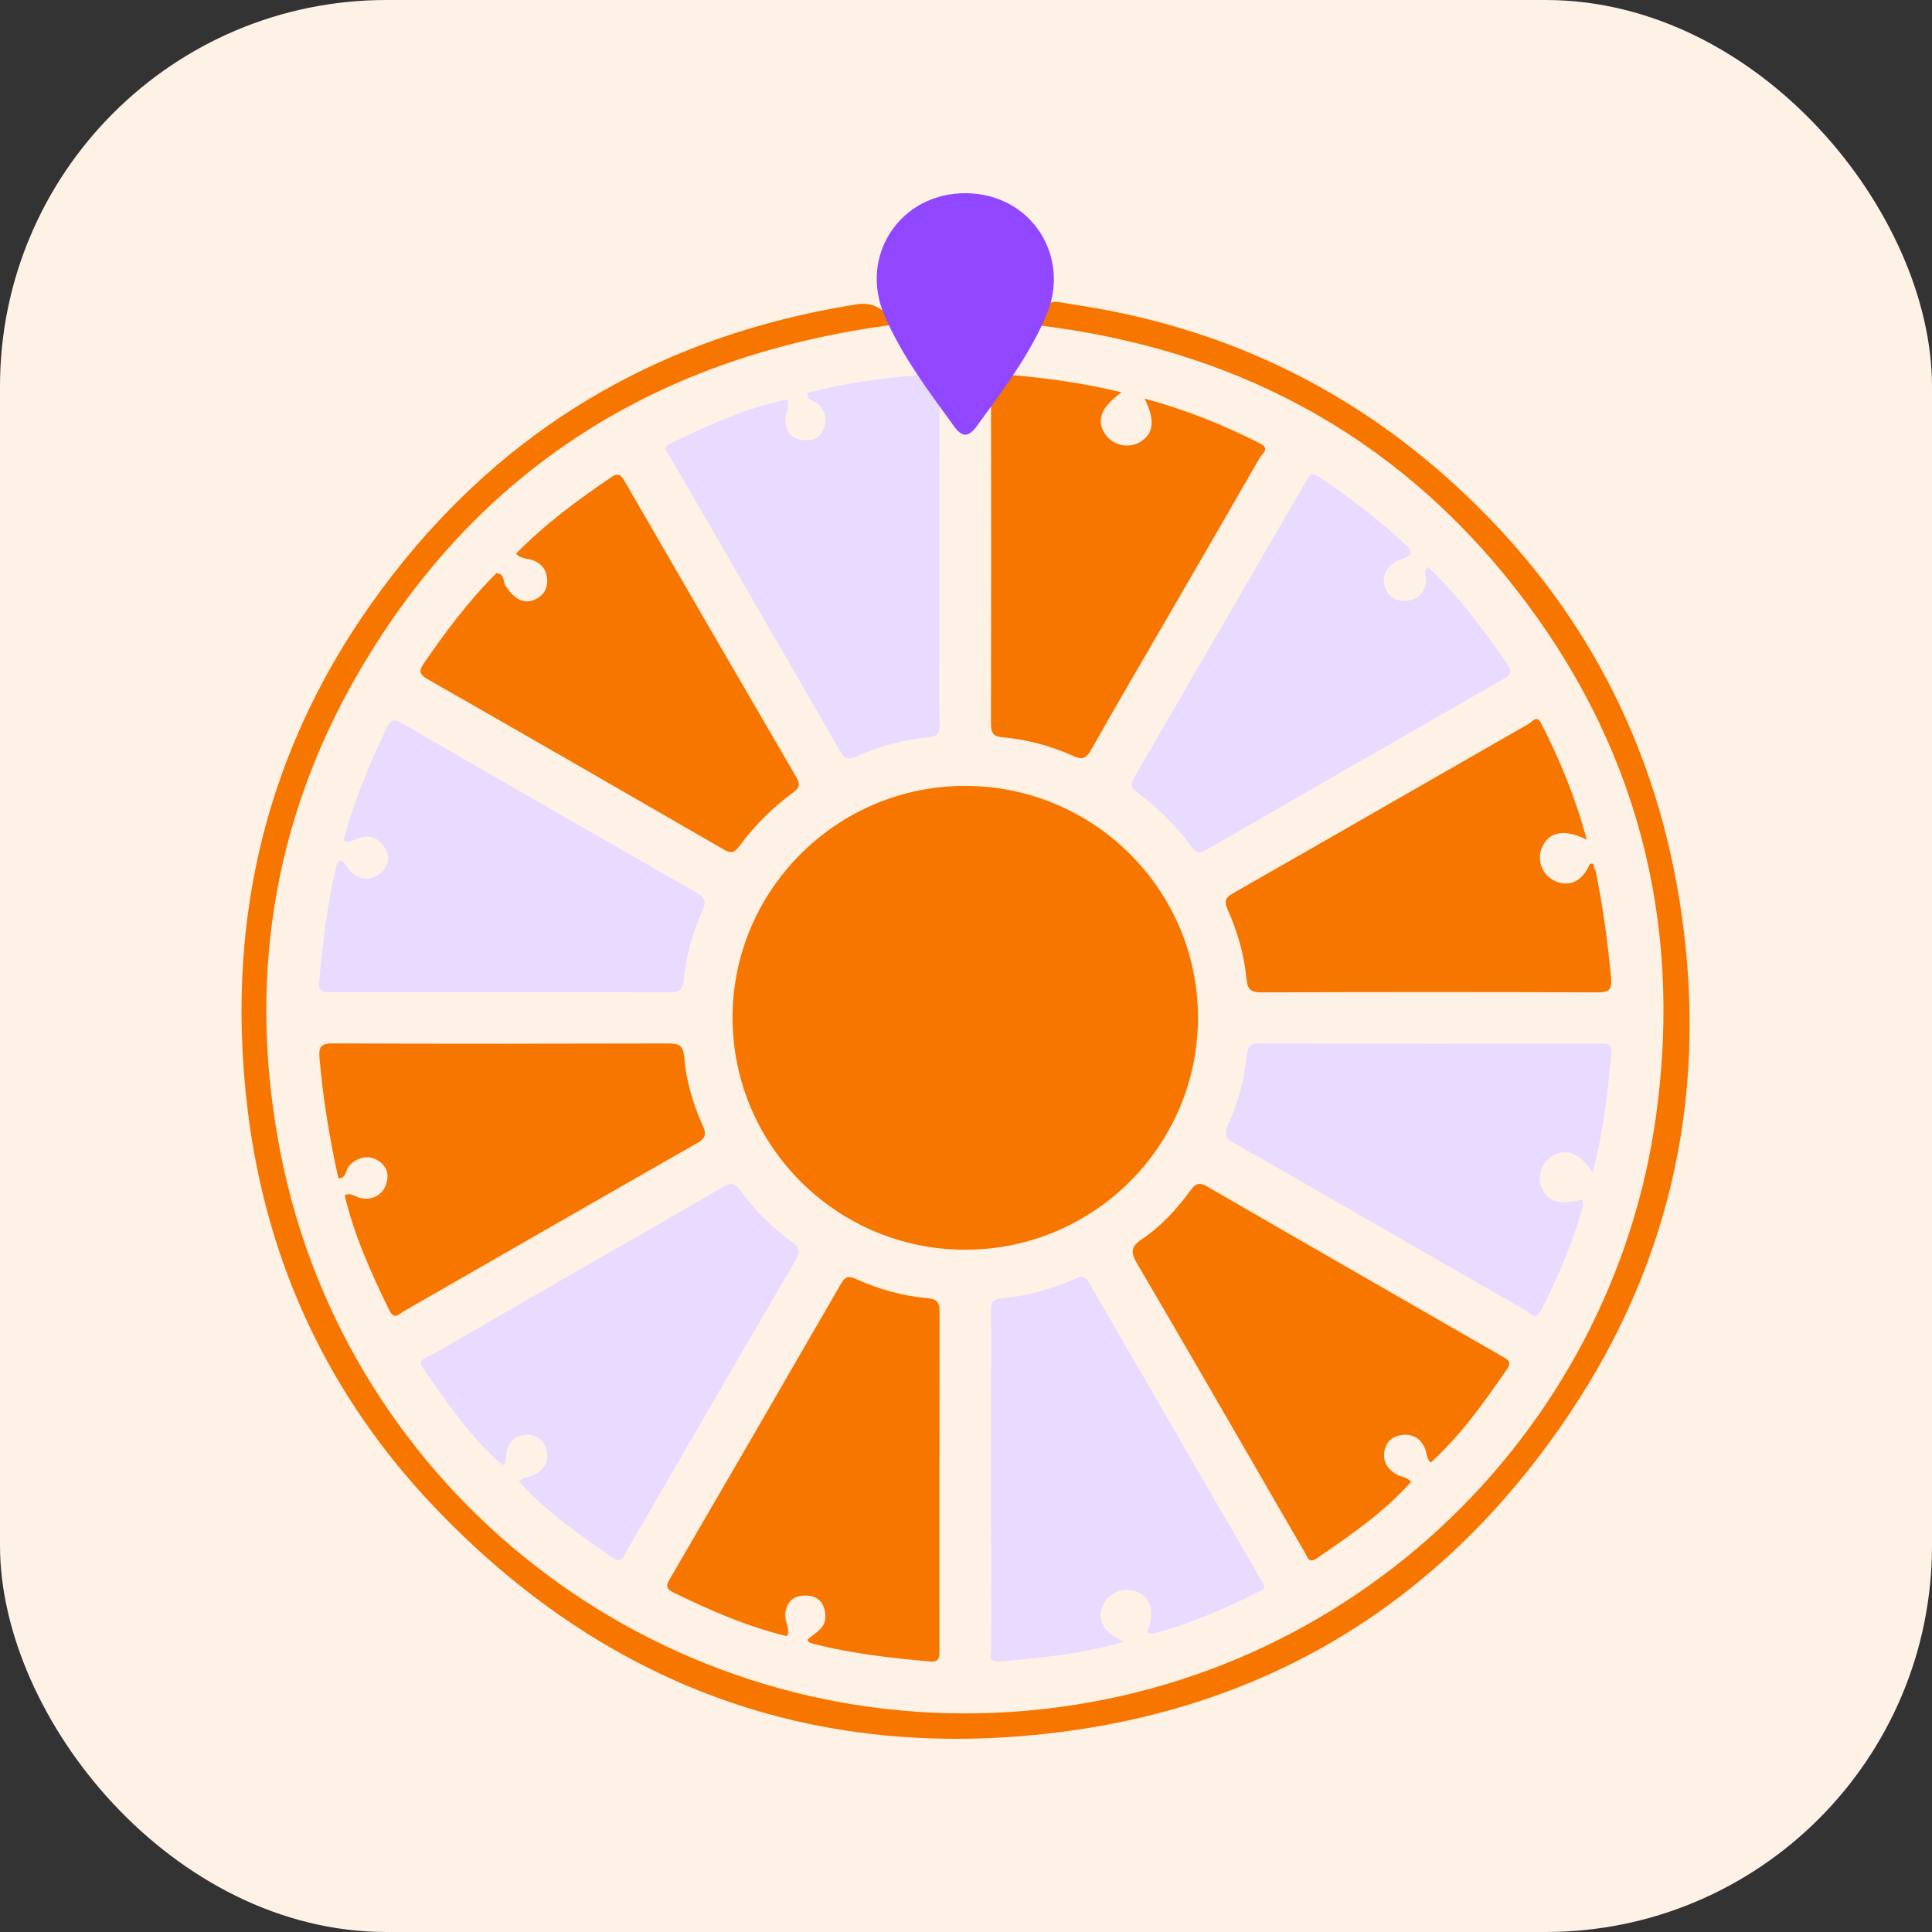 <svg width="40" height="40" viewBox="0 0 40 40" fill="none" xmlns="http://www.w3.org/2000/svg">
<rect x="0" y="0" width="40" height="40" fill="#333333" stroke="none"/>
<rect width="40" height="40" rx="8" fill="#FEF1E6"/>
<g clip-path="url(#clip0_4892_69304)">
<path d="M24.803 21.066C24.805 23.718 22.644 25.874 19.983 25.874C17.324 25.874 15.164 23.716 15.167 21.061C15.17 18.427 17.326 16.275 19.971 16.271C22.635 16.266 24.802 18.416 24.803 21.066Z" fill="#F67600"/>
<path d="M21.464 6.731C21.793 6.145 21.622 6.213 22.341 6.323C25.221 6.767 27.763 7.942 29.939 9.872C32.59 12.222 34.212 15.154 34.773 18.646C35.386 22.468 34.657 26.037 32.502 29.259C29.975 33.037 26.427 35.307 21.892 35.868C16.829 36.494 12.507 34.886 9 31.209C6.804 28.907 5.512 26.138 5.127 22.977C4.61 18.735 5.67 14.91 8.377 11.591C10.748 8.683 13.837 6.958 17.545 6.333C17.6 6.323 17.655 6.315 17.709 6.305C18.055 6.241 18.321 6.379 18.509 6.721C13.665 7.349 9.908 9.672 7.442 13.893C5.622 17.009 5.114 20.39 5.818 23.92C7.202 30.86 13.513 35.777 20.627 35.46C27.757 35.142 33.389 29.765 34.294 23.052C34.836 19.036 33.878 15.374 31.366 12.172C28.853 8.969 25.504 7.213 21.464 6.731H21.464Z" fill="#F67600"/>
<path d="M29.57 11.742C30.199 12.347 30.718 13.04 31.209 13.756C31.317 13.912 31.27 13.976 31.125 14.059C29.078 15.231 27.033 16.407 24.991 17.587C24.846 17.67 24.77 17.667 24.666 17.526C24.35 17.092 23.969 16.716 23.535 16.4C23.402 16.303 23.406 16.229 23.48 16.102C24.669 14.057 25.855 12.009 27.041 9.963C27.096 9.867 27.133 9.761 27.287 9.863C27.958 10.305 28.592 10.794 29.176 11.345C29.203 11.37 29.201 11.424 29.213 11.465C29.13 11.569 28.992 11.562 28.891 11.63C28.693 11.761 28.596 11.941 28.68 12.17C28.753 12.37 28.921 12.463 29.131 12.438C29.372 12.408 29.506 12.265 29.524 12.018C29.531 11.926 29.46 11.819 29.57 11.743L29.57 11.742Z" fill="#E9DAFF"/>
<path d="M10.685 11.462C11.278 10.855 11.956 10.355 12.655 9.88C12.803 9.779 12.858 9.834 12.931 9.961C14.115 12.008 15.3 14.055 16.491 16.098C16.582 16.254 16.538 16.321 16.411 16.416C15.987 16.729 15.616 17.098 15.306 17.521C15.202 17.662 15.13 17.672 14.984 17.588C12.942 16.407 10.899 15.231 8.852 14.061C8.683 13.965 8.667 13.892 8.775 13.735C9.229 13.074 9.707 12.434 10.278 11.867C10.467 11.877 10.402 12.066 10.483 12.152C10.525 12.217 10.573 12.277 10.631 12.329C10.767 12.453 10.923 12.488 11.088 12.406C11.248 12.328 11.337 12.194 11.329 12.009C11.323 11.829 11.244 11.698 11.077 11.617C10.95 11.555 10.788 11.584 10.685 11.463V11.462Z" fill="#F67600"/>
<path d="M16.716 8.138C17.504 7.926 18.308 7.822 19.12 7.76C19.431 7.736 19.451 7.937 19.451 8.17C19.448 9.936 19.45 11.702 19.45 13.469C19.45 13.979 19.441 14.491 19.455 15.001C19.459 15.191 19.39 15.249 19.212 15.266C18.698 15.313 18.206 15.451 17.736 15.66C17.578 15.73 17.492 15.723 17.398 15.557C16.225 13.519 15.044 11.485 13.867 9.447C13.821 9.368 13.689 9.272 13.874 9.184C14.655 8.811 15.439 8.446 16.296 8.272C16.364 8.408 16.263 8.529 16.261 8.659C16.259 8.867 16.31 9.041 16.536 9.094C16.73 9.14 16.931 9.129 17.032 8.928C17.134 8.724 17.113 8.521 16.926 8.354C16.852 8.288 16.697 8.296 16.717 8.138L16.716 8.138Z" fill="#E9DAFF"/>
<path d="M23.222 8.122C22.793 8.434 22.696 8.698 22.875 8.979C23.028 9.22 23.367 9.298 23.609 9.149C23.886 8.978 23.921 8.698 23.697 8.253C24.549 8.481 25.337 8.799 26.099 9.186C26.3 9.289 26.131 9.394 26.083 9.476C25.448 10.583 24.808 11.687 24.168 12.791C23.639 13.704 23.105 14.613 22.587 15.531C22.489 15.703 22.405 15.735 22.226 15.654C21.757 15.442 21.263 15.31 20.749 15.264C20.56 15.246 20.516 15.165 20.517 14.988C20.522 12.701 20.522 10.414 20.518 8.127C20.518 7.837 20.636 7.735 20.927 7.762C21.68 7.83 22.426 7.929 23.22 8.122H23.222Z" fill="#F67600"/>
<path d="M7.006 24.395C6.824 23.572 6.686 22.743 6.615 21.902C6.595 21.666 6.65 21.602 6.891 21.603C9.209 21.612 11.526 21.61 13.844 21.604C14.044 21.604 14.143 21.64 14.162 21.864C14.204 22.364 14.342 22.845 14.548 23.302C14.626 23.475 14.616 23.562 14.437 23.665C12.41 24.82 10.389 25.985 8.365 27.145C8.266 27.202 8.166 27.344 8.058 27.124C7.684 26.357 7.333 25.582 7.137 24.747C7.255 24.684 7.348 24.774 7.45 24.8C7.687 24.86 7.907 24.756 7.988 24.534C8.068 24.319 8.013 24.139 7.813 24.02C7.613 23.901 7.377 23.965 7.22 24.151C7.15 24.233 7.172 24.399 7.005 24.395L7.006 24.395Z" fill="#F67600"/>
<path d="M7.129 17.335C7.345 16.552 7.652 15.805 8.005 15.074C8.084 14.91 8.147 14.872 8.32 14.972C10.351 16.148 12.384 17.318 14.422 18.483C14.59 18.579 14.631 18.658 14.547 18.842C14.338 19.298 14.206 19.781 14.158 20.281C14.14 20.471 14.081 20.545 13.874 20.544C11.533 20.537 9.191 20.539 6.851 20.541C6.705 20.541 6.59 20.544 6.608 20.337C6.678 19.54 6.771 18.748 6.956 17.969C6.97 17.908 6.979 17.834 7.063 17.816C7.162 17.874 7.197 17.989 7.279 18.062C7.463 18.227 7.666 18.231 7.855 18.096C8.023 17.977 8.086 17.793 7.992 17.599C7.892 17.392 7.72 17.284 7.478 17.335C7.381 17.356 7.298 17.422 7.196 17.429C7.144 17.418 7.105 17.398 7.128 17.334L7.129 17.335Z" fill="#E9DAFF"/>
<path d="M33.031 18.011C33.186 18.75 33.285 19.497 33.356 20.249C33.379 20.489 33.315 20.547 33.078 20.546C30.758 20.537 28.438 20.538 26.118 20.546C25.906 20.547 25.828 20.49 25.808 20.276C25.762 19.776 25.623 19.296 25.42 18.837C25.353 18.685 25.349 18.597 25.52 18.499C27.568 17.331 29.61 16.153 31.657 14.982C31.722 14.944 31.816 14.8 31.899 14.96C32.297 15.727 32.621 16.523 32.852 17.386C32.399 17.159 32.085 17.215 31.935 17.525C31.808 17.787 31.919 18.107 32.181 18.234C32.483 18.38 32.762 18.248 32.915 17.89C33.046 17.842 32.975 17.987 33.031 18.011Z" fill="#F67600"/>
<path d="M16.298 33.876C15.471 33.678 14.699 33.341 13.94 32.969C13.786 32.894 13.787 32.83 13.866 32.695C15.05 30.662 16.229 28.626 17.406 26.589C17.485 26.454 17.545 26.4 17.714 26.477C18.192 26.692 18.696 26.835 19.221 26.88C19.412 26.897 19.453 26.982 19.453 27.158C19.448 29.49 19.45 31.822 19.45 34.154C19.45 34.292 19.468 34.42 19.253 34.4C18.444 34.326 17.637 34.239 16.848 34.034C16.799 34.021 16.735 34.017 16.719 33.949C16.871 33.801 17.105 33.72 17.088 33.44C17.073 33.191 16.948 33.047 16.698 33.035C16.433 33.021 16.279 33.164 16.258 33.422C16.245 33.577 16.364 33.718 16.298 33.875L16.298 33.876Z" fill="#F67600"/>
<path d="M23.746 33.799C23.92 33.39 23.838 33.081 23.541 32.956C23.259 32.839 22.931 32.977 22.825 33.259C22.71 33.563 22.869 33.825 23.275 33.989C22.427 34.239 21.564 34.323 20.699 34.399C20.43 34.422 20.525 34.222 20.524 34.106C20.519 32.285 20.52 30.463 20.52 28.642C20.52 28.142 20.526 27.642 20.517 27.142C20.514 26.983 20.547 26.898 20.726 26.882C21.263 26.837 21.775 26.688 22.267 26.475C22.404 26.416 22.471 26.424 22.552 26.565C23.732 28.613 24.919 30.656 26.103 32.702C26.149 32.781 26.244 32.864 26.091 32.94C25.386 33.295 24.664 33.609 23.899 33.817C23.859 33.828 23.812 33.808 23.745 33.799H23.746Z" fill="#E9DAFF"/>
<path d="M32.973 24.272C32.715 23.882 32.456 23.773 32.176 23.911C31.932 24.031 31.816 24.341 31.921 24.593C32.042 24.886 32.31 24.965 32.758 24.832C32.763 24.888 32.784 24.947 32.77 24.995C32.553 25.743 32.251 26.456 31.896 27.148C31.794 27.347 31.689 27.188 31.604 27.14C30.493 26.506 29.386 25.867 28.278 25.229C27.372 24.709 26.469 24.182 25.557 23.671C25.373 23.567 25.339 23.483 25.427 23.288C25.633 22.831 25.766 22.349 25.812 21.849C25.828 21.672 25.888 21.603 26.079 21.604C28.43 21.61 30.781 21.608 33.132 21.607C33.263 21.607 33.378 21.599 33.36 21.792C33.285 22.608 33.201 23.422 32.973 24.271L32.973 24.272Z" fill="#E9DAFF"/>
<path d="M29.216 30.679C28.649 31.316 27.952 31.791 27.256 32.268C27.095 32.378 27.068 32.233 27.018 32.148C26.721 31.64 26.428 31.13 26.133 30.621C25.276 29.141 24.422 27.659 23.556 26.184C23.427 25.964 23.378 25.83 23.641 25.656C24.041 25.39 24.366 25.031 24.65 24.643C24.756 24.498 24.834 24.473 24.996 24.567C27.027 25.743 29.063 26.911 31.098 28.081C31.209 28.144 31.311 28.189 31.198 28.352C30.725 29.039 30.244 29.717 29.622 30.281C29.53 30.202 29.546 30.08 29.5 29.981C29.413 29.791 29.265 29.69 29.055 29.707C28.845 29.723 28.698 29.837 28.662 30.046C28.626 30.25 28.72 30.408 28.896 30.517C28.998 30.581 29.134 30.577 29.216 30.68V30.679Z" fill="#F67600"/>
<path d="M10.411 30.335C9.749 29.762 9.256 29.051 8.766 28.338C8.626 28.136 8.821 28.12 8.918 28.064C10.178 27.334 11.442 26.608 12.705 25.881C13.457 25.448 14.213 25.023 14.958 24.579C15.132 24.477 15.213 24.492 15.33 24.654C15.627 25.059 15.982 25.414 16.389 25.71C16.543 25.822 16.583 25.9 16.477 26.081C15.3 28.093 14.133 30.112 12.962 32.129C12.906 32.224 12.879 32.38 12.702 32.259C12.005 31.784 11.312 31.303 10.744 30.669C10.817 30.59 10.925 30.59 11.016 30.553C11.258 30.454 11.376 30.259 11.317 30.031C11.264 29.826 11.127 29.701 10.91 29.705C10.664 29.71 10.523 29.849 10.482 30.09C10.467 30.174 10.49 30.271 10.41 30.336L10.411 30.335Z" fill="#E9DAFF"/>
<path d="M20.015 4C21.358 4.019 22.188 5.318 21.657 6.545C21.297 7.377 20.757 8.092 20.227 8.818C20.051 9.059 19.923 9.062 19.746 8.818C19.22 8.091 18.678 7.376 18.317 6.543C17.77 5.294 18.642 3.981 20.015 4Z" fill="#9147FF"/>
</g>
<defs>
<clipPath id="clip0_4892_69304">
<rect width="29.982" height="32" fill="white" transform="translate(5 4)"/>
</clipPath>
</defs>
</svg>
